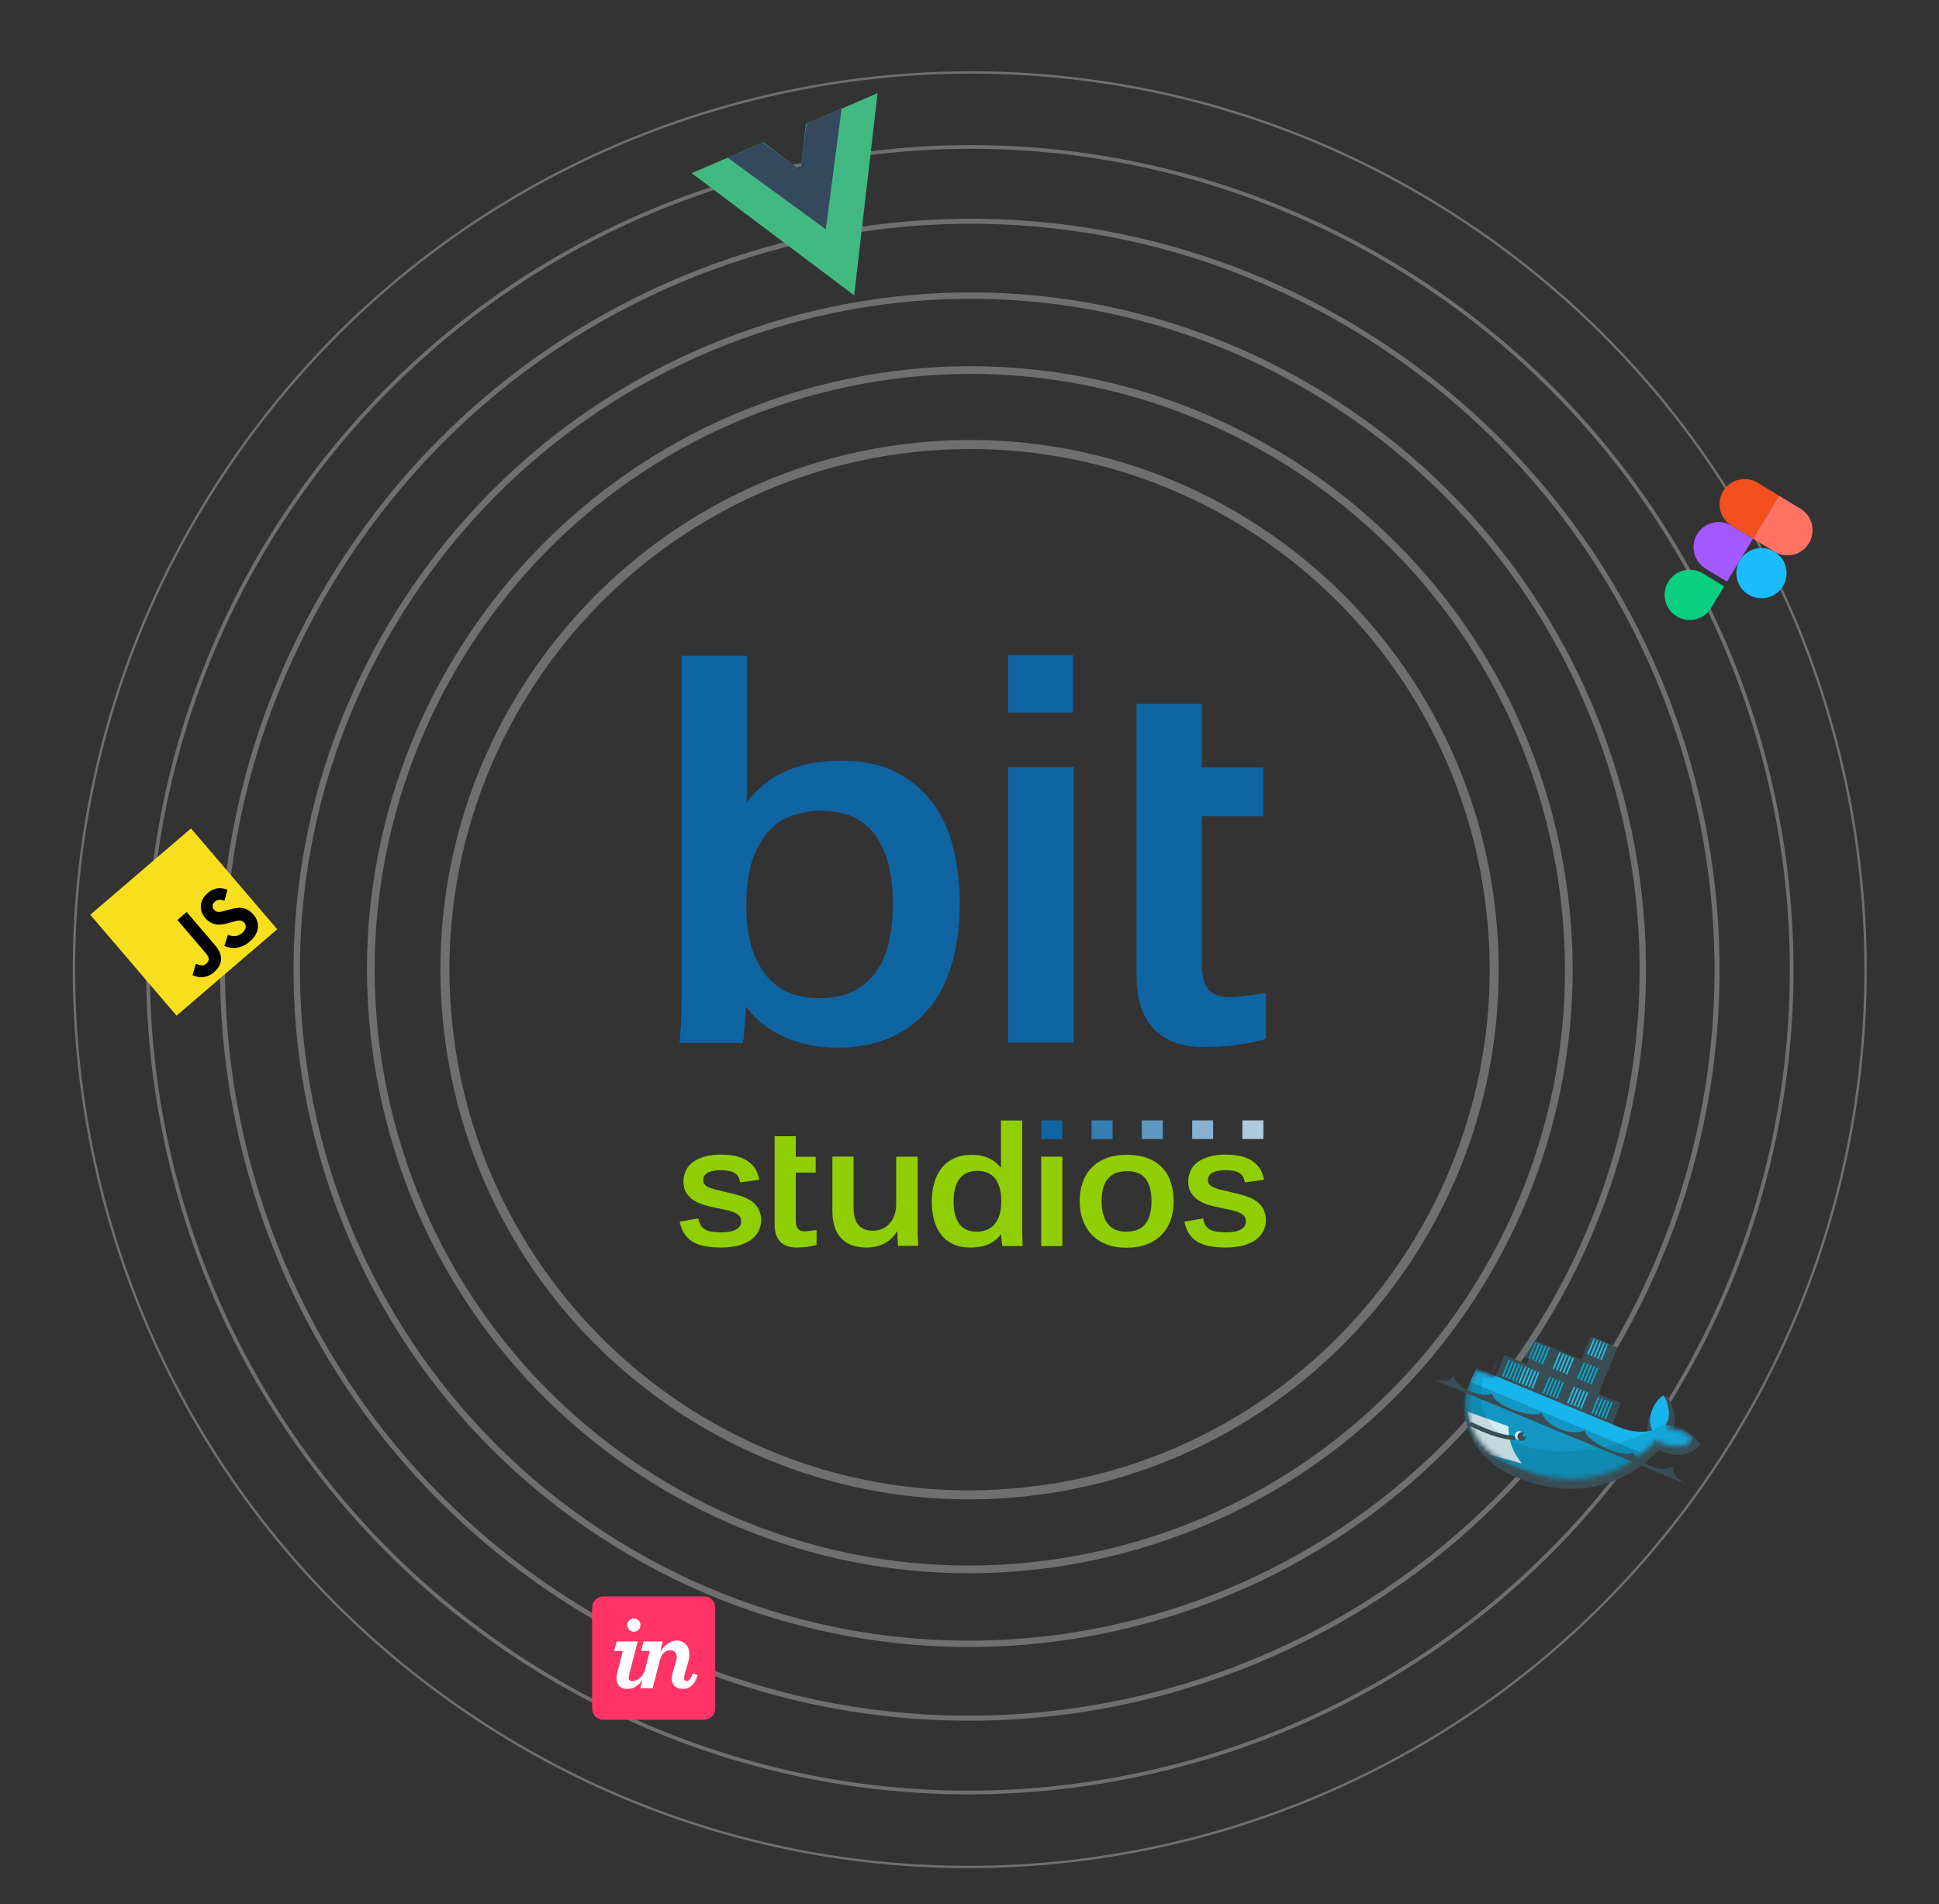 <?xml version="1.0" encoding="UTF-8"?>
<svg xmlns="http://www.w3.org/2000/svg" width="393" height="386" viewBox="0 0 393 386" fill="none">
  <rect x="0" y="0" width="393" height="386" fill="#333333" stroke="none"/>
  <g opacity="0.4">
    <path d="M302.251 185.296C296.075 126.839 243.729 84.489 185.333 90.704C126.936 96.92 84.603 149.347 90.779 207.803C96.954 266.26 149.3 308.61 207.696 302.395C266.093 296.179 308.426 243.752 302.251 185.296Z" stroke="#CAC8CB" stroke-width="1.829" stroke-miterlimit="10"></path>
    <path d="M221.158 315.548C286.805 301.912 329.012 237.584 315.43 171.867C301.847 106.15 237.618 63.93 171.97 77.565C106.323 91.201 64.116 155.529 77.699 221.246C91.281 286.964 155.51 329.184 221.158 315.548Z" stroke="#CAC8CB" stroke-width="1.561" stroke-miterlimit="10"></path>
    <path d="M310.544 271.521C351.914 208.438 334.415 123.735 271.46 82.332C208.505 40.929 123.933 58.504 82.563 121.587C41.194 184.67 58.692 269.373 121.647 310.776C184.602 352.179 269.174 334.604 310.544 271.521Z" stroke="#CAC8CB" stroke-width="1.292" stroke-miterlimit="10"></path>
    <path d="M323.12 279.791C369.054 209.749 349.625 115.702 279.725 69.731C209.825 23.761 115.924 43.275 69.99 113.317C24.057 183.359 43.485 277.406 113.385 323.376C183.285 369.347 277.187 349.833 323.12 279.791Z" stroke="#CAC8CB" stroke-width="1.023" stroke-miterlimit="10"></path>
    <path d="M230.308 359.819C320.379 341.11 378.288 252.849 359.652 162.682C341.016 72.516 252.892 14.588 162.821 33.297C72.749 52.005 14.84 140.266 33.476 230.433C52.112 320.599 140.237 378.527 230.308 359.819Z" stroke="#CAC8CB" stroke-width="0.754" stroke-miterlimit="10"></path>
    <path d="M348.275 296.335C403.338 212.372 380.048 99.632 296.255 44.525C212.462 -10.583 99.897 12.81 44.834 96.773C-10.23 180.737 13.06 293.476 96.854 348.584C180.647 403.691 293.212 380.299 348.275 296.335Z" stroke="#CAC8CB" stroke-width="0.485" stroke-miterlimit="10"></path>
  </g>
  <path d="M164.106 249.501C163.751 249.545 163.418 249.589 163.129 249.589C162.462 249.589 162.018 249.412 161.751 249.103C161.462 248.793 161.284 248.241 161.284 247.379V237.677H165.328V234.473H161.284V230.296H156.996V234.473V237.677V248.153C156.996 249.655 157.352 250.849 158.129 251.666C158.907 252.484 160.018 252.86 161.373 252.86C162.084 252.86 162.773 252.816 163.418 252.749C164.062 252.661 164.684 252.55 165.262 252.396L165.506 252.329V249.302L165.106 249.368C164.817 249.39 164.484 249.456 164.106 249.501Z" fill="#90CE05"></path>
  <path d="M153.595 244.793C153.173 244.153 152.64 243.622 151.951 243.224C151.284 242.827 150.551 242.517 149.707 242.274C148.884 242.031 148.062 241.832 147.24 241.655C146.507 241.478 145.84 241.324 145.218 241.169C144.618 241.036 144.129 240.86 143.707 240.683C143.307 240.506 143.018 240.307 142.819 240.064C142.641 239.843 142.53 239.578 142.53 239.18C142.53 238.871 142.596 238.606 142.73 238.362C142.863 238.141 143.063 237.92 143.374 237.744C143.952 237.39 144.885 237.191 146.151 237.191C146.663 237.191 147.129 237.235 147.574 237.302C148.018 237.368 148.396 237.501 148.707 237.655C149.04 237.832 149.284 238.031 149.507 238.318C149.707 238.583 149.862 238.937 149.951 239.357L150.018 239.666L153.884 239.136L153.817 238.782C153.639 237.943 153.328 237.213 152.884 236.617C152.44 236.02 151.884 235.512 151.218 235.136C150.551 234.76 149.795 234.473 148.929 234.296C148.085 234.119 147.151 234.031 146.174 234.031C144.974 234.031 143.885 234.141 142.952 234.407C142.019 234.65 141.219 235.003 140.552 235.467C139.886 235.932 139.397 236.506 139.041 237.191C138.708 237.876 138.53 238.65 138.53 239.49C138.53 240.374 138.708 241.147 139.108 241.788C139.486 242.385 139.974 242.893 140.597 243.291C141.196 243.688 141.885 243.976 142.619 244.219C143.352 244.44 144.107 244.617 144.885 244.771C145.663 244.948 146.396 245.081 147.062 245.235C147.729 245.368 148.307 245.545 148.796 245.744C149.262 245.943 149.618 246.186 149.862 246.473C150.084 246.738 150.195 247.048 150.218 247.49C150.218 247.931 150.129 248.263 149.951 248.528C149.773 248.815 149.507 249.036 149.151 249.235C148.796 249.434 148.351 249.567 147.84 249.655C147.329 249.744 146.751 249.788 146.151 249.788C145.529 249.788 144.974 249.744 144.441 249.677C143.93 249.611 143.485 249.478 143.107 249.302C142.73 249.125 142.419 248.882 142.174 248.55C141.93 248.241 141.73 247.821 141.619 247.269L141.552 246.959L137.752 247.622L137.841 247.976C138.064 248.882 138.397 249.677 138.863 250.296C139.33 250.915 139.908 251.423 140.597 251.821C141.285 252.197 142.107 252.462 143.018 252.617C143.93 252.771 144.974 252.86 146.151 252.86C147.418 252.86 148.551 252.727 149.551 252.484C150.551 252.219 151.395 251.865 152.106 251.379C152.817 250.893 153.351 250.296 153.728 249.567C154.106 248.86 154.284 248.064 154.284 247.18C154.239 246.274 154.017 245.456 153.595 244.793Z" fill="#90CE05"></path>
  <path d="M186.015 250.628C186.015 250.252 185.993 249.832 185.993 249.412C185.993 248.992 185.993 248.572 185.993 248.197V234.451H181.638V244.13C181.638 244.926 181.527 245.655 181.282 246.296C181.06 246.959 180.727 247.512 180.327 247.976C179.927 248.44 179.438 248.793 178.86 249.059C178.283 249.324 177.661 249.456 176.95 249.456C176.172 249.456 175.55 249.324 175.061 249.103C174.55 248.86 174.172 248.55 173.861 248.13C173.55 247.711 173.328 247.202 173.194 246.606C173.061 245.987 172.994 245.324 172.994 244.572V234.429H172.661H168.706V245.501C168.706 246.517 168.817 247.445 169.062 248.329C169.306 249.235 169.684 250.009 170.239 250.694C170.795 251.379 171.506 251.909 172.395 252.285C173.283 252.683 174.35 252.86 175.572 252.86C177.105 252.86 178.46 252.528 179.571 251.865C180.46 251.335 181.216 250.561 181.86 249.545C181.882 249.898 181.882 250.252 181.905 250.606C181.927 250.981 181.949 251.534 181.993 252.219L182.016 252.528H186.126L186.104 252.175C186.06 251.556 186.037 251.025 186.015 250.628Z" fill="#90CE05"></path>
  <path d="M207.209 250.76C207.209 250.429 207.187 250.053 207.187 249.633C207.187 249.235 207.187 248.815 207.187 248.373V227.114H202.877V234.826C202.877 235.136 202.877 235.445 202.877 235.777C202.877 236.086 202.877 236.395 202.877 236.661C202.877 236.683 202.877 236.705 202.877 236.705C202.321 236.02 201.677 235.423 200.899 235.003C199.788 234.384 198.477 234.075 196.988 234.075C195.611 234.075 194.411 234.296 193.389 234.782C192.367 235.246 191.5 235.909 190.833 236.771C190.167 237.611 189.656 238.628 189.345 239.799C189.011 240.948 188.856 242.208 188.856 243.578C188.856 244.904 189.011 246.141 189.3 247.268C189.611 248.395 190.078 249.39 190.722 250.23C191.367 251.069 192.189 251.71 193.167 252.174C194.144 252.639 195.322 252.86 196.633 252.86C198.277 252.86 199.677 252.572 200.788 251.976C201.61 251.534 202.321 250.937 202.921 250.163C202.943 250.451 202.943 250.76 202.965 251.025C202.988 251.357 203.032 251.755 203.121 252.285L203.165 252.572H207.276L207.254 252.219C207.254 251.6 207.209 251.114 207.209 250.76ZM198.033 249.655C196.388 249.655 195.255 249.147 194.478 248.152C193.7 247.136 193.278 245.633 193.278 243.6C193.278 241.434 193.722 239.843 194.544 238.849C195.366 237.832 196.5 237.346 198.055 237.324C198.699 237.324 199.321 237.412 199.899 237.611C200.477 237.81 200.988 238.119 201.432 238.583C201.877 239.047 202.232 239.666 202.521 240.462C202.788 241.235 202.943 242.23 202.943 243.445C202.943 244.661 202.788 245.655 202.521 246.429C202.232 247.224 201.854 247.865 201.41 248.329C200.966 248.793 200.455 249.125 199.877 249.324C199.277 249.545 198.655 249.655 198.033 249.655Z" fill="#90CE05"></path>
  <path d="M211.035 252.572H211.391H215.324V234.451H211.035V252.572Z" fill="#90CE05"></path>
  <path d="M215.301 230.871V227.092H211.035V230.871H211.39H215.301Z" fill="#0F65A2"></path>
  <path d="M225.505 230.871V227.092H221.239V230.871H221.572H225.505Z" fill="#377EB1"></path>
  <path d="M235.673 230.871V227.092H231.429V230.871H231.762H235.673Z" fill="#5F98C1"></path>
  <path d="M245.878 230.871V227.092H241.634V230.871H241.967H245.878Z" fill="#86B1D0"></path>
  <path d="M256.071 230.871V227.092H251.805V230.871H252.16H256.071Z" fill="#AECADF"></path>
  <path d="M235.631 236.749C234.853 235.909 233.853 235.246 232.675 234.782C231.476 234.318 230.031 234.075 228.387 234.075C226.787 234.075 225.387 234.296 224.187 234.782C222.988 235.246 221.988 235.909 221.188 236.749C220.388 237.589 219.81 238.605 219.41 239.755C219.01 240.904 218.833 242.141 218.833 243.467C218.833 244.837 219.033 246.119 219.455 247.268C219.877 248.417 220.477 249.434 221.277 250.274C222.077 251.114 223.076 251.754 224.254 252.219C225.432 252.683 226.787 252.904 228.276 252.904C229.853 252.904 231.231 252.683 232.431 252.219C233.631 251.754 234.631 251.114 235.453 250.274C236.253 249.434 236.875 248.44 237.275 247.29C237.675 246.141 237.875 244.882 237.875 243.489C237.875 242.141 237.697 240.904 237.342 239.755C236.986 238.605 236.408 237.589 235.631 236.749ZM233.386 243.489C233.386 244.594 233.275 245.545 233.031 246.318C232.786 247.091 232.453 247.732 232.031 248.219C231.587 248.705 231.076 249.058 230.431 249.301C229.787 249.545 229.054 249.655 228.209 249.655C227.454 249.655 226.787 249.522 226.187 249.301C225.587 249.058 225.076 248.705 224.654 248.219C224.232 247.732 223.899 247.091 223.654 246.318C223.41 245.545 223.276 244.594 223.276 243.511C223.276 241.346 223.743 239.821 224.61 238.848C225.476 237.876 226.721 237.39 228.431 237.39C229.254 237.39 229.965 237.5 230.587 237.743C231.187 237.964 231.698 238.318 232.098 238.804C232.498 239.29 232.831 239.909 233.053 240.683C233.275 241.434 233.386 242.384 233.386 243.489Z" fill="#90CE05"></path>
  <path d="M255.898 244.793C255.476 244.153 254.942 243.622 254.254 243.224C253.587 242.827 252.854 242.517 252.009 242.274C251.187 242.031 250.365 241.832 249.543 241.655C248.81 241.478 248.143 241.324 247.521 241.169C246.921 241.036 246.432 240.86 246.01 240.683C245.61 240.506 245.321 240.307 245.121 240.064C244.944 239.843 244.832 239.578 244.832 239.18C244.832 238.871 244.899 238.606 245.032 238.362C245.166 238.141 245.366 237.92 245.677 237.744C246.254 237.39 247.188 237.191 248.454 237.191C248.965 237.191 249.432 237.235 249.876 237.302C250.298 237.368 250.698 237.501 251.009 237.655C251.343 237.832 251.587 238.031 251.809 238.318C252.009 238.583 252.165 238.937 252.254 239.357L252.32 239.666L256.187 239.136L256.12 238.782C255.942 237.943 255.631 237.213 255.187 236.617C254.742 236.02 254.187 235.512 253.52 235.136C252.854 234.76 252.098 234.473 251.232 234.296C250.387 234.119 249.454 234.031 248.476 234.031C247.277 234.031 246.188 234.141 245.255 234.407C244.321 234.65 243.521 235.003 242.855 235.467C242.188 235.932 241.699 236.506 241.344 237.191C241.011 237.876 240.833 238.65 240.833 239.49C240.833 240.374 241.011 241.147 241.411 241.788C241.788 242.385 242.277 242.893 242.899 243.291C243.499 243.688 244.188 243.976 244.921 244.219C245.655 244.44 246.41 244.617 247.188 244.771C247.965 244.948 248.699 245.081 249.365 245.235C250.032 245.368 250.609 245.545 251.098 245.744C251.565 245.943 251.92 246.186 252.165 246.473C252.387 246.738 252.498 247.048 252.52 247.49C252.52 247.931 252.432 248.263 252.254 248.528C252.076 248.815 251.809 249.036 251.454 249.235C251.098 249.434 250.654 249.567 250.143 249.655C249.632 249.744 249.054 249.788 248.454 249.788C247.832 249.788 247.254 249.744 246.743 249.677C246.232 249.611 245.788 249.478 245.41 249.302C245.032 249.125 244.721 248.882 244.477 248.55C244.232 248.241 244.032 247.821 243.921 247.269L243.855 246.959L240.055 247.622L240.144 247.976C240.366 248.882 240.7 249.677 241.166 250.296C241.633 250.937 242.21 251.445 242.899 251.821C243.588 252.197 244.41 252.462 245.321 252.617C246.232 252.771 247.277 252.86 248.454 252.86C249.721 252.86 250.854 252.727 251.854 252.484C252.854 252.219 253.698 251.865 254.409 251.379C255.12 250.893 255.653 250.296 256.031 249.567C256.409 248.86 256.587 248.064 256.587 247.18C256.52 246.274 256.32 245.456 255.898 244.793Z" fill="#90CE05"></path>
  <path d="M188.846 162.491C186.86 159.903 184.326 157.859 181.312 156.361C178.23 154.862 174.6 154.181 170.491 154.181C165.559 154.181 161.313 155.134 157.752 157.042C155.217 158.404 153.094 160.311 151.313 162.696C151.313 162.014 151.382 161.333 151.382 160.516C151.382 159.494 151.382 158.404 151.382 157.382V132.927H138.163V198.322C138.163 199.685 138.163 201.047 138.163 202.273C138.163 203.567 138.095 204.657 138.095 205.747C138.026 206.769 138.026 207.723 137.958 208.472C137.889 209.221 137.889 209.834 137.821 210.243L137.752 211.401H150.492L150.697 210.584C150.766 210.379 150.766 210.243 150.766 210.039C150.766 209.834 150.834 209.562 150.834 209.153C150.903 208.404 150.971 207.655 151.04 206.701C151.108 205.883 151.108 204.93 151.177 204.044C151.793 204.793 152.409 205.543 153.094 206.224C154.533 207.586 156.108 208.744 157.82 209.63C159.532 210.516 161.45 211.197 163.436 211.674C165.422 212.15 167.546 212.355 169.669 212.355C173.915 212.355 177.614 211.605 180.764 210.175C183.915 208.744 186.517 206.633 188.572 204.044C190.627 201.456 192.134 198.322 193.092 194.78C194.051 191.238 194.531 187.355 194.531 183.131C194.531 179.044 194.051 175.23 193.161 171.687C192.271 168.145 190.832 165.08 188.846 162.491ZM155.902 198.39C154.533 196.96 153.437 195.052 152.546 192.668C151.724 190.284 151.245 187.219 151.245 183.54C151.245 179.726 151.724 176.66 152.546 174.208C153.437 171.756 154.533 169.78 155.902 168.35C157.272 166.851 158.847 165.897 160.628 165.284C162.409 164.671 164.258 164.331 166.244 164.331C171.381 164.331 174.874 165.965 177.271 169.099C179.668 172.3 180.97 176.933 180.97 183.131C180.97 189.807 179.6 194.644 176.997 197.709C174.395 200.774 170.902 202.341 166.107 202.341C164.19 202.341 162.34 202.069 160.491 201.456C158.779 200.843 157.272 199.821 155.902 198.39Z" fill="#0F65A2"></path>
  <path d="M217.475 144.441V132.792H204.325V144.441H205.421H217.475Z" fill="#0F65A2"></path>
  <path d="M204.325 211.333H205.421H217.612V155.475H204.325V211.333Z" fill="#0F65A2"></path>
  <path d="M252.341 201.866C251.245 202.002 250.218 202.138 249.327 202.138C247.272 202.138 245.903 201.593 245.012 200.64C244.122 199.686 243.574 197.983 243.574 195.326V165.422H256.039V155.545H243.574V142.67H230.355V155.545V165.422V197.711C230.355 202.343 231.451 206.021 233.848 208.542C236.246 211.062 239.67 212.22 243.848 212.22C246.04 212.22 248.163 212.084 250.149 211.879C252.135 211.607 254.053 211.266 255.834 210.789L256.587 210.585V201.253L255.354 201.457C254.601 201.525 253.505 201.73 252.341 201.866Z" fill="#0F65A2"></path>
  <g clip-path="url(#clip0_11267_75798)">
    <path d="M163.346 25.13L162.287 34.591L154.707 28.846L140.179 35.094L173.125 59.87L177.874 18.882L163.346 25.13Z" fill="#42B883"></path>
    <path d="M163.447 25.087L162.243 34.49L154.607 28.889L147.475 31.956L167.381 46.474L170.578 22.02L163.447 25.087Z" fill="#35495E"></path>
  </g>
  <g clip-path="url(#clip1_11267_75798)">
    <path d="M38.713 167.912L18.295 185.417L35.774 205.867L56.191 188.361L38.713 167.912Z" fill="#F7DF1E"></path>
    <path d="M46.199 189.495C47.196 189.845 48.157 189.908 49.083 189.113C49.861 188.446 50.007 187.608 49.521 187.04C48.938 186.358 48.221 186.555 47.026 186.893L46.374 187.082C44.497 187.633 42.942 187.64 41.559 186.022C40.285 184.532 40.389 182.477 42.066 181.039C43.261 180.015 44.495 179.719 46.098 180.34L45.484 182.587C44.64 182.252 44.087 182.31 43.548 182.772C42.998 183.244 42.964 183.912 43.377 184.394C43.886 184.99 44.441 184.932 45.563 184.611L46.214 184.421C48.429 183.777 49.961 183.742 51.38 185.402C52.909 187.191 52.418 189.31 50.634 190.839C48.89 192.335 47.011 192.422 45.474 191.742L46.199 189.495ZM39.711 195.356C40.479 195.657 41.148 195.895 41.793 195.342C42.41 194.813 42.581 194.223 41.733 193.23L35.957 186.473L37.836 184.863L43.634 191.647C45.392 193.704 45.053 195.618 43.388 197.045C41.884 198.335 40.31 198.258 39.019 197.646L39.711 195.356Z" fill="black"></path>
  </g>
  <g clip-path="url(#clip2_11267_75798)">
    <path d="M339.834 124.925C340.987 125.625 342.37 125.838 343.68 125.517C344.989 125.195 346.118 124.366 346.817 123.212L349.453 118.859L345.106 116.219C343.953 115.519 342.57 115.306 341.261 115.627C339.951 115.948 338.823 116.777 338.124 117.932C337.425 119.086 337.212 120.472 337.533 121.783C337.854 123.095 338.682 124.225 339.834 124.925Z" fill="#0ACF83"></path>
    <path d="M343.981 108.258C344.68 107.104 345.809 106.275 347.118 105.953C348.428 105.632 349.811 105.845 350.964 106.545L355.31 109.185L350.038 117.891L345.692 115.251C344.539 114.551 343.711 113.421 343.39 112.11C343.07 110.798 343.282 109.413 343.981 108.258Z" fill="#A259FF"></path>
    <path d="M349.253 99.552C349.951 98.398 351.079 97.569 352.388 97.248C353.697 96.927 355.08 97.139 356.233 97.838L360.581 100.479L355.31 109.185L350.965 106.546C349.812 105.846 348.984 104.715 348.662 103.404C348.341 102.092 348.554 100.707 349.253 99.552Z" fill="#F24E1E"></path>
    <path d="M360.582 100.479L364.928 103.119C366.081 103.819 366.909 104.949 367.23 106.261C367.551 107.572 367.338 108.957 366.639 110.112C365.94 111.266 364.811 112.096 363.502 112.417C362.193 112.738 360.809 112.525 359.657 111.825L355.31 109.185L360.582 100.479Z" fill="#FF7262"></path>
    <path d="M361.366 118.818C360.667 119.973 359.539 120.802 358.23 121.123C356.92 121.444 355.537 121.231 354.384 120.531C353.231 119.831 352.404 118.701 352.083 117.39C351.762 116.078 351.975 114.693 352.674 113.538C353.373 112.384 354.501 111.555 355.811 111.233C357.12 110.912 358.503 111.125 359.656 111.825C360.809 112.525 361.637 113.655 361.957 114.967C362.278 116.278 362.066 117.664 361.366 118.818Z" fill="#1ABCFE"></path>
  </g>
  <g clip-path="url(#clip3_11267_75798)">
    <path d="M323.988 282.53L328.529 284.41L326.552 289.201L328.848 290.152C329.924 290.591 331.066 290.848 332.23 290.912C332.796 290.944 333.448 290.933 334.059 290.833C333.774 289.704 333.897 288.478 334.234 287.357C334.706 285.841 335.778 284.056 337.21 283.309L337.923 282.937L338.298 283.645C339.241 285.426 339.76 287.584 339.192 289.565C341.133 289.755 343.107 290.718 344.254 292.253L344.725 292.884L344.123 293.409C341.779 295.467 338.759 295.156 336.189 293.925C328.085 302.403 317.548 303.643 307.168 299.345C301.804 297.124 297.738 293.018 296.964 286.949C296.925 286.575 296.917 286.199 296.896 285.824C296.842 283.271 297.504 280.773 298.688 278.508L299.045 277.826L302.918 279.43L304.899 274.629L309.441 276.51L311.375 271.824L320.46 275.585L322.394 270.899L327.844 273.156L323.975 282.529" fill="#394D54"></path>
    <mask id="mask0_11267_75798" style="mask-type:luminance" maskUnits="userSpaceOnUse" x="297" y="266" width="49" height="34">
      <path d="M312.918 266.975L309.089 276.251L304.708 274.437L302.793 279.075L299.125 277.556L298.917 277.942C297.645 280.374 297.119 282.885 297.297 285.292L297.381 286.042C297.429 286.491 297.526 286.934 297.634 287.372C297.742 287.81 297.755 288.032 297.819 288.319C299.223 292.424 302.568 295.51 307.123 297.396C317.209 301.572 327.637 300.592 335.621 291.996C338.194 293.388 341.06 293.758 343.194 291.923C341.773 290.054 339.223 289.408 337.546 289.54L345.578 280.499L327.41 283.837L322.83 281.941L326.659 272.665L312.918 266.975Z" fill="white"></path>
    </mask>
    <g mask="url(#mask0_11267_75798)">
      <path d="M324.918 266.152L328.21 267.516L326.849 270.813L323.557 269.45L324.918 266.152Z" fill="#00ACD3"></path>
      <path d="M322.876 271.099L326.168 272.462L324.807 275.759L321.515 274.396L322.876 271.099Z" fill="#20C2EF"></path>
      <path d="M323.557 269.45L324.918 266.152L323.557 269.45ZM324.211 269.721L325.572 266.423L324.211 269.721ZM324.873 269.994L326.234 266.697L324.873 269.994ZM325.534 270.268L326.895 266.971L325.534 270.268ZM326.195 270.542L327.556 267.245L326.195 270.542ZM326.849 270.813L328.21 267.516L326.849 270.813Z" fill="black"></path>
      <path d="M323.557 269.45L324.918 266.152M324.211 269.721L325.572 266.423M324.873 269.994L326.234 266.697M325.534 270.268L326.895 266.971M326.195 270.542L327.556 267.245M326.849 270.813L328.21 267.516" stroke="#394D54" stroke-width="0.391"></path>
      <path d="M321.515 274.396L322.876 271.099L321.515 274.396ZM322.169 274.667L323.53 271.37L322.169 274.667ZM322.831 274.941L324.192 271.643L322.831 274.941ZM323.492 275.215L324.853 271.917L323.492 275.215ZM324.153 275.488L325.514 272.191L324.153 275.488ZM324.807 275.759L326.168 272.462L324.807 275.759Z" fill="black"></path>
      <path d="M321.515 274.396L322.876 271.099M322.169 274.667L323.53 271.37M322.831 274.941L324.192 271.643M323.492 275.215L324.853 271.917M324.153 275.488L325.514 272.191M324.807 275.759L326.168 272.462" stroke="#394D54" stroke-width="0.391"></path>
      <path d="M326.454 276.441L329.747 277.804L331.108 274.507L327.815 273.144L326.454 276.441Z" fill="#00ACD3"></path>
      <path d="M328.496 271.495L331.789 272.858L333.15 269.561L329.857 268.197L328.496 271.495Z" fill="#20C2EF"></path>
      <path d="M327.815 273.144L326.454 276.441L327.815 273.144ZM328.47 273.415L327.109 276.712L328.47 273.415ZM329.131 273.689L327.77 276.986L329.131 273.689ZM329.792 273.962L328.431 277.26L329.792 273.962ZM330.454 274.236L329.092 277.534L330.454 274.236ZM331.108 274.507L329.747 277.804L331.108 274.507Z" fill="black"></path>
      <path d="M327.815 273.144L326.454 276.441M328.47 273.415L327.109 276.712M329.131 273.689L327.77 276.986M329.792 273.962L328.431 277.26M330.454 274.236L329.092 277.534M331.108 274.507L329.747 277.804" stroke="#394D54" stroke-width="0.391"></path>
      <path d="M329.857 268.197L328.496 271.495L329.857 268.197ZM330.512 268.469L329.151 271.766L330.512 268.469ZM331.173 268.742L329.812 272.04L331.173 268.742ZM331.834 269.016L330.473 272.313L331.834 269.016ZM332.496 269.29L331.134 272.587L332.496 269.29ZM333.15 269.561L331.789 272.858L333.15 269.561Z" fill="black"></path>
      <path d="M329.857 268.197L328.496 271.495M330.512 268.469L329.151 271.766M331.173 268.742L329.812 272.04M331.834 269.016L330.473 272.313M332.496 269.29L331.134 272.587M333.15 269.561L331.789 272.858" stroke="#394D54" stroke-width="0.391"></path>
      <path d="M302.726 268.547L306.018 269.91L304.657 273.208L301.364 271.844L302.726 268.547Z" fill="#00ACD3"></path>
      <path d="M300.684 273.493L303.976 274.856L302.615 278.154L299.322 276.791L300.684 273.493Z" fill="#20C2EF"></path>
      <path d="M301.364 271.844L302.726 268.547L301.364 271.844ZM302.019 272.115L303.38 268.818L302.019 272.115ZM302.68 272.389L304.041 269.092L302.68 272.389ZM303.341 272.663L304.703 269.365L303.341 272.663ZM304.003 272.937L305.364 269.639L304.003 272.937ZM304.657 273.207L306.018 269.91L304.657 273.207Z" fill="black"></path>
      <path d="M301.364 271.844L302.726 268.547M302.019 272.115L303.38 268.818M302.68 272.389L304.041 269.092M303.341 272.663L304.703 269.365M304.003 272.937L305.364 269.639M304.657 273.207L306.018 269.91" stroke="#394D54" stroke-width="0.391"></path>
      <path d="M299.322 276.791L300.684 273.493L299.322 276.791ZM299.977 277.061L301.338 273.764L299.977 277.061ZM300.638 277.335L301.999 274.038L300.638 277.335ZM301.299 277.609L302.661 274.312L301.299 277.609ZM301.961 277.883L303.322 274.586L301.961 277.883ZM302.615 278.154L303.976 274.856L302.615 278.154Z" fill="black"></path>
      <path d="M299.322 276.791L300.684 273.493M299.977 277.061L301.338 273.764M300.638 277.335L301.999 274.038M301.299 277.609L302.661 274.312M301.961 277.883L303.322 274.586M302.615 278.154L303.976 274.856" stroke="#394D54" stroke-width="0.391"></path>
      <path d="M304.262 278.836L307.554 280.199L308.915 276.901L305.623 275.538L304.262 278.836Z" fill="#00ACD3"></path>
      <path d="M306.304 273.889L309.596 275.253L310.957 271.955L307.665 270.592L306.304 273.889Z" fill="#20C2EF"></path>
      <path d="M305.623 275.538L304.262 278.836L305.623 275.538ZM306.277 275.809L304.916 279.107L306.277 275.809ZM306.938 276.083L305.577 279.38L306.938 276.083ZM307.6 276.357L306.239 279.654L307.6 276.357ZM308.261 276.631L306.9 279.928L308.261 276.631ZM308.915 276.901L307.554 280.199L308.915 276.901Z" fill="black"></path>
      <path d="M305.623 275.538L304.262 278.836M306.277 275.809L304.916 279.107M306.938 276.083L305.577 279.38M307.6 276.357L306.239 279.654M308.261 276.631L306.9 279.928M308.915 276.901L307.554 280.199" stroke="#394D54" stroke-width="0.391"></path>
      <path d="M307.665 270.592L306.304 273.889L307.665 270.592ZM308.319 270.863L306.958 274.16L308.319 270.863ZM308.98 271.137L307.619 274.434L308.98 271.137ZM309.642 271.411L308.281 274.708L309.642 271.411ZM310.303 271.684L308.942 274.982L310.303 271.684ZM310.957 271.955L309.596 275.253L310.957 271.955Z" fill="black"></path>
      <path d="M307.665 270.592L306.304 273.889M308.319 270.863L306.958 274.16M308.98 271.137L307.619 274.434M309.642 271.411L308.281 274.708M310.303 271.684L308.942 274.982M310.957 271.955L309.596 275.253" stroke="#394D54" stroke-width="0.391"></path>
      <path d="M310.957 271.955L314.249 273.318L312.888 276.616L309.596 275.253L310.957 271.955Z" fill="#00ACD3"></path>
      <path d="M308.915 276.901L312.207 278.265L310.846 281.562L307.554 280.199L308.915 276.901Z" fill="#20C2EF"></path>
      <path d="M309.596 275.253L310.957 271.955L309.596 275.253ZM310.25 275.523L311.612 272.226L310.25 275.523ZM310.912 275.797L312.273 272.5L310.912 275.797ZM311.573 276.071L312.934 272.774L311.573 276.071ZM312.234 276.345L313.595 273.047L312.234 276.345ZM312.888 276.616L314.249 273.318L312.888 276.616Z" fill="black"></path>
      <path d="M309.596 275.253L310.957 271.955M310.25 275.523L311.612 272.226M310.912 275.797L312.273 272.5M311.573 276.071L312.934 272.774M312.234 276.345L313.595 273.047M312.888 276.616L314.249 273.318" stroke="#394D54" stroke-width="0.391"></path>
      <path d="M307.554 280.199L308.915 276.901L307.554 280.199ZM308.208 280.47L309.57 277.172L308.208 280.47ZM308.87 280.743L310.231 277.446L308.87 280.743ZM309.531 281.017L310.892 277.72L309.531 281.017ZM310.192 281.291L311.553 277.994L310.192 281.291ZM310.846 281.562L312.207 278.265L310.846 281.562Z" fill="black"></path>
      <path d="M307.554 280.199L308.915 276.901M308.208 280.47L309.57 277.172M308.87 280.743L310.231 277.446M309.531 281.017L310.892 277.72M310.192 281.291L311.553 277.994M310.846 281.562L312.207 278.265" stroke="#394D54" stroke-width="0.391"></path>
      <path d="M312.493 282.244L315.786 283.607L317.147 280.31L313.854 278.946L312.493 282.244Z" fill="#00ACD3"></path>
      <path d="M314.535 277.297L317.828 278.661L319.189 275.363L315.896 274L314.535 277.297Z" fill="#20C2EF"></path>
      <path d="M313.854 278.946L312.493 282.244L313.854 278.946ZM314.509 279.217L313.148 282.515L314.509 279.217ZM315.17 279.491L313.809 282.789L315.17 279.491ZM315.831 279.765L314.47 283.062L315.831 279.765ZM316.493 280.039L315.132 283.336L316.493 280.039ZM317.147 280.31L315.786 283.607L317.147 280.31Z" fill="black"></path>
      <path d="M313.854 278.946L312.493 282.244M314.509 279.217L313.148 282.515M315.17 279.491L313.809 282.789M315.831 279.765L314.47 283.062M316.493 280.039L315.132 283.336M317.147 280.31L315.786 283.607" stroke="#394D54" stroke-width="0.391"></path>
      <path d="M315.896 274L314.535 277.297L315.896 274ZM316.551 274.271L315.19 277.569L316.551 274.271ZM317.212 274.545L315.851 277.842L317.212 274.545ZM317.873 274.819L316.512 278.116L317.873 274.819ZM318.535 275.093L317.173 278.39L318.535 275.093ZM319.189 275.363L317.828 278.661L319.189 275.363Z" fill="black"></path>
      <path d="M315.896 274L314.535 277.297M316.551 274.271L315.19 277.569M317.212 274.545L315.851 277.842M317.873 274.819L316.512 278.116M318.535 275.093L317.173 278.39M319.189 275.363L317.828 278.661" stroke="#394D54" stroke-width="0.391"></path>
      <path d="M320.834 276.045L324.126 277.408L322.765 280.706L319.473 279.342L320.834 276.045Z" fill="#00ACD3"></path>
      <path d="M318.792 280.991L322.084 282.355L320.723 285.652L317.431 284.289L318.792 280.991Z" fill="#20C2EF"></path>
      <path d="M319.473 279.342L320.834 276.045L319.473 279.342ZM320.127 279.613L321.489 276.316L320.127 279.613ZM320.789 279.887L322.15 276.59L320.789 279.887ZM321.45 280.161L322.811 276.864L321.45 280.161ZM322.111 280.435L323.472 277.137L322.111 280.435ZM322.765 280.706L324.126 277.408L322.765 280.706Z" fill="black"></path>
      <path d="M319.473 279.342L320.834 276.045M320.127 279.613L321.489 276.316M320.789 279.887L322.15 276.59M321.45 280.161L322.811 276.864M322.111 280.435L323.472 277.137M322.765 280.706L324.126 277.408" stroke="#394D54" stroke-width="0.391"></path>
      <path d="M317.431 284.289L318.792 280.991L317.431 284.289ZM318.085 284.56L319.447 281.262L318.085 284.56ZM318.747 284.833L320.108 281.536L318.747 284.833ZM319.408 285.107L320.769 281.81L319.408 285.107ZM320.069 285.381L321.43 282.084L320.069 285.381ZM320.723 285.652L322.084 282.355L320.723 285.652Z" fill="black"></path>
      <path d="M317.431 284.289L318.792 280.991M318.085 284.56L319.447 281.262M318.747 284.833L320.108 281.536M319.408 285.107L320.769 281.81M320.069 285.381L321.43 282.084M320.723 285.652L322.084 282.355" stroke="#394D54" stroke-width="0.391"></path>
      <path d="M322.37 286.334L325.663 287.697L327.024 284.399L323.731 283.036L322.37 286.334Z" fill="#00ACD3"></path>
      <path d="M324.412 281.387L327.705 282.751L329.066 279.453L325.773 278.09L324.412 281.387Z" fill="#20C2EF"></path>
      <path d="M323.731 283.036L322.37 286.334L323.731 283.036ZM324.386 283.307L323.025 286.605L324.386 283.307ZM325.047 283.581L323.686 286.878L325.047 283.581ZM325.708 283.855L324.347 287.152L325.708 283.855ZM326.37 284.129L325.008 287.426L326.37 284.129ZM327.024 284.4L325.663 287.697L327.024 284.4Z" fill="black"></path>
      <path d="M323.731 283.036L322.37 286.334M324.386 283.307L323.025 286.605M325.047 283.581L323.686 286.878M325.708 283.855L324.347 287.152M326.37 284.129L325.008 287.426M327.024 284.4L325.663 287.697" stroke="#394D54" stroke-width="0.391"></path>
      <path d="M325.773 278.09L324.412 281.387L325.773 278.09ZM326.428 278.361L325.067 281.658L326.428 278.361ZM327.089 278.635L325.728 281.932L327.089 278.635ZM327.75 278.909L326.389 282.206L327.75 278.909ZM328.412 279.183L327.05 282.48L328.412 279.183ZM329.066 279.453L327.705 282.751L329.066 279.453Z" fill="black"></path>
      <path d="M325.773 278.09L324.412 281.387M326.428 278.361L325.067 281.658M327.089 278.635L325.728 281.932M327.75 278.909L326.389 282.206M328.412 279.183L327.05 282.48M329.066 279.453L327.705 282.751" stroke="#394D54" stroke-width="0.391"></path>
      <path d="M337.648 288.931C338.917 286.712 337.922 284.144 337.195 282.82C335.343 283.75 333.58 287.468 334.887 289.881C333.387 290.402 330.708 290.328 328.339 289.347L299.234 277.295C297.983 279.672 293.3 291.672 293.3 291.672L335.999 309.352L343.228 291.287C341.819 289.454 339.301 288.81 337.648 288.931Z" fill="#17B5EB"></path>
      <path d="M297.962 280.088L293.198 291.629L335.999 309.352L340.763 297.811" fill="black" fill-opacity="0.17"></path>
      <path d="M308.48 296.635C306.375 294.098 305.695 291.553 305.744 289.102L297.402 286.113L299.019 294.04L308.48 296.635Z" fill="#D4EDF1"></path>
      <path d="M338.21 288.051L338.208 288.057C331.805 291.898 323.905 294.293 316.519 294.212C309.931 294.141 304.999 292.111 302.351 288.881C302.074 288.514 301.814 288.125 301.548 287.75C299.807 284.897 299.646 281.305 301.401 277.388L299.416 276.566L293.198 291.629L336 309.352L344.167 289.567L339.236 287.525L338.21 288.051Z" fill="black" fill-opacity="0.085"></path>
    </g>
    <path d="M298.259 288.706C300.939 290.001 303.856 291.244 306.762 291.455" stroke="#394D54" stroke-width="0.853" stroke-linecap="round"></path>
    <path d="M308.749 291.312C308.659 291.531 308.485 291.704 308.267 291.795C308.049 291.885 307.804 291.886 307.586 291.796C307.368 291.705 307.194 291.532 307.104 291.313C307.013 291.095 307.013 290.849 307.103 290.631C307.193 290.412 307.367 290.238 307.585 290.147C307.803 290.057 308.048 290.056 308.267 290.147C308.485 290.237 308.658 290.411 308.749 290.63C308.839 290.848 308.839 291.094 308.749 291.312Z" fill="#D4EDF1"></path>
    <path d="M309.013 290.519C308.894 290.537 308.784 290.619 308.732 290.745C308.655 290.931 308.736 291.141 308.914 291.214C309.035 291.265 309.16 291.234 309.269 291.156C309.267 291.272 309.243 291.388 309.198 291.496C309.009 291.953 308.505 292.176 308.072 291.997C307.638 291.817 307.439 291.301 307.627 290.846C307.815 290.39 308.319 290.166 308.753 290.346C308.85 290.386 308.938 290.444 309.013 290.519ZM290.458 279.588L341.491 300.719C340.501 299.962 338.258 298.578 339.291 297.201C336.256 298.821 331.69 296.059 330.957 294.349C328.727 295.869 321.081 291.775 321.201 289.909C318.611 291.314 313.292 289.112 312.449 286.285C311.221 287.68 302.922 285.174 302.419 282.533C300.682 283.22 295.502 281.948 294.496 278.653C294.261 280.347 291.686 279.762 290.458 279.588Z" fill="#394D54"></path>
  </g>
  <g clip-path="url(#clip4_11267_75798)">
    <path d="M142.713 323.591H122.267C121.019 323.591 120.007 324.604 120.007 325.854V346.315C120.007 347.574 121.019 348.587 122.267 348.587H142.704C143.952 348.587 144.964 347.574 144.964 346.324V325.854C144.974 324.604 143.962 323.591 142.713 323.591Z" fill="#FF3366"></path>
    <path d="M128.474 330.733C129.205 330.733 129.811 330.151 129.811 329.393C129.811 328.635 129.197 328.054 128.474 328.054C127.743 328.054 127.137 328.635 127.137 329.393C127.137 330.151 127.752 330.733 128.474 330.733Z" fill="white"></path>
    <path d="M125.096 339.128C125.011 339.493 124.964 339.894 124.964 340.213C124.964 341.49 125.682 342.338 127.203 342.338C128.468 342.338 129.488 341.618 130.225 340.441L129.772 342.183H132.284L133.72 336.63C134.079 335.226 134.768 334.497 135.826 334.497C136.657 334.497 137.167 334.998 137.167 335.819C137.167 336.056 137.148 336.32 137.054 336.594L136.317 339.147C136.204 339.511 136.157 339.885 136.157 340.232C136.157 341.444 136.893 342.329 138.442 342.329C139.765 342.329 140.813 341.508 141.399 339.539L140.417 339.174C139.925 340.496 139.5 340.733 139.16 340.733C138.82 340.733 138.641 340.514 138.641 340.086C138.641 339.894 138.688 339.675 138.754 339.411L139.472 336.922C139.651 336.338 139.718 335.819 139.718 335.345C139.718 333.484 138.556 332.518 137.139 332.518C135.817 332.518 134.475 333.667 133.805 334.88L134.296 332.709H130.461L129.923 334.624H131.717L130.612 338.891C129.743 340.751 128.157 340.779 127.958 340.742C127.628 340.669 127.42 340.551 127.42 340.14C127.42 339.903 127.467 339.566 127.58 339.147L129.262 332.709H125.002L124.463 334.624H126.23L125.096 339.128Z" fill="white"></path>
  </g>
  <defs>
    <clipPath id="clip0_11267_75798">
      <rect width="41.033" height="41.077" fill="white" transform="matrix(0.919 -0.395 0.394 0.919 139.135 32.658)"></rect>
    </clipPath>
    <clipPath id="clip1_11267_75798">
      <rect width="26.895" height="26.901" fill="white" transform="matrix(0.759 -0.651 0.65 0.76 18.295 185.417)"></rect>
    </clipPath>
    <clipPath id="clip2_11267_75798">
      <rect width="31.642" height="31.665" fill="white" transform="matrix(0.855 0.519 -0.518 0.855 347.06 92.266)"></rect>
    </clipPath>
    <clipPath id="clip3_11267_75798">
      <rect width="55.234" height="55.295" fill="white" transform="matrix(0.924 0.383 -0.382 0.924 301.586 252.63)"></rect>
    </clipPath>
    <clipPath id="clip4_11267_75798">
      <rect width="24.957" height="24.996" fill="white" transform="translate(120.007 323.591)"></rect>
    </clipPath>
  </defs>
</svg>
